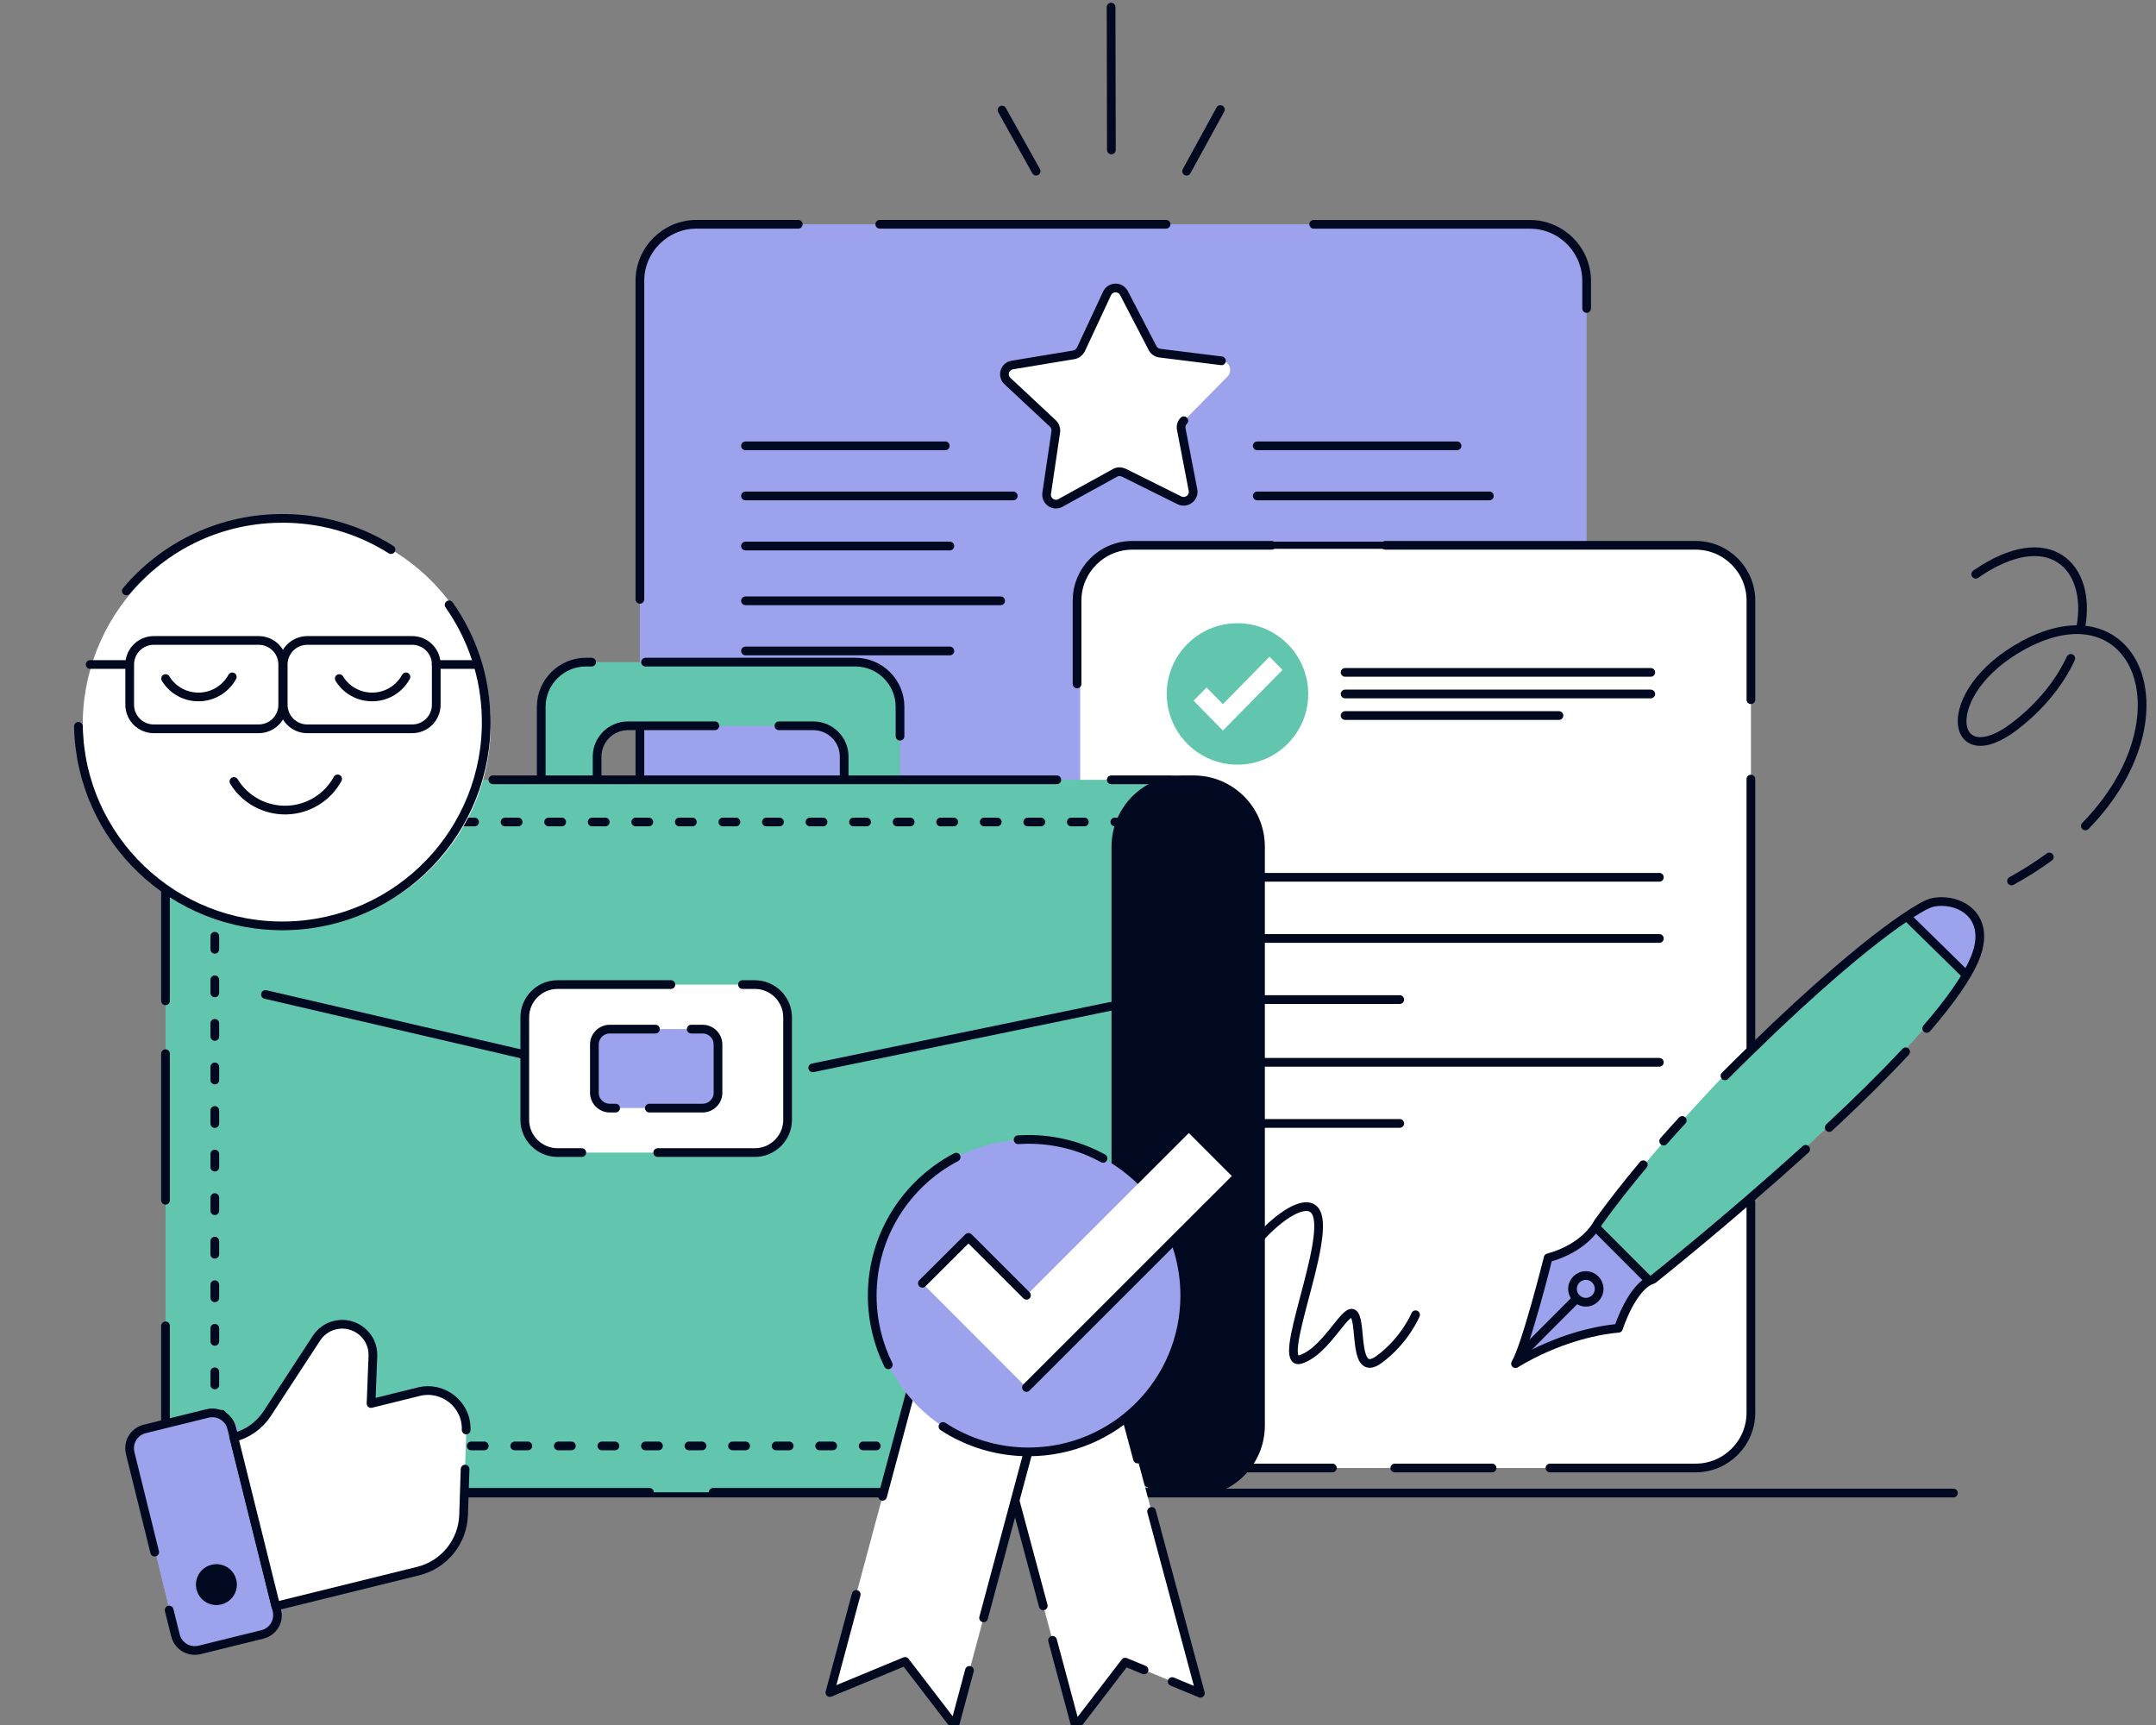 <svg width="495" height="396" viewBox="0 0 495 396" fill="none" xmlns="http://www.w3.org/2000/svg">
<rect x="0" y="0" width="495" height="396" fill="#808080" stroke="none"/>
<g clip-path="url(#clip0_1246_2657)">
<path d="M351.601 51.485H159.59C152.589 51.485 146.914 57.152 146.914 64.143V197.51C146.914 204.501 152.589 210.169 159.59 210.169H351.601C358.602 210.169 364.277 204.501 364.277 197.51V64.143C364.277 57.152 358.602 51.485 351.601 51.485Z" fill="#9CA3EC"/>
<path d="M267.724 51.485H201.986" stroke="#010920" stroke-width="2" stroke-linecap="round" stroke-linejoin="round"/>
<path d="M364.277 150.044V197.167C364.277 204.305 358.422 210.153 351.274 210.153H203.541" stroke="#010920" stroke-width="2" stroke-linecap="round" stroke-linejoin="round"/>
<path d="M146.914 164.368V197.183C146.914 204.321 152.77 210.169 159.918 210.169H203.181" stroke="#010920" stroke-width="2" stroke-linecap="round" stroke-linejoin="round"/>
<path d="M146.914 137.581V64.47C146.914 57.332 152.77 51.485 159.918 51.485H183.275" stroke="#010920" stroke-width="2" stroke-linecap="round" stroke-linejoin="round"/>
<path d="M364.277 70.808V64.487C364.277 57.349 358.422 51.501 351.274 51.501H301.615" stroke="#010920" stroke-width="2" stroke-linecap="round" stroke-linejoin="round"/>
<path d="M171.154 102.348H217.035" stroke="#010920" stroke-width="2" stroke-linecap="round" stroke-linejoin="round"/>
<path d="M171.154 125.347H218.081" stroke="#010920" stroke-width="2" stroke-linecap="round" stroke-linejoin="round"/>
<path d="M171.154 113.847H232.639" stroke="#010920" stroke-width="2" stroke-linecap="round" stroke-linejoin="round"/>
<path d="M171.154 149.439H218.081" stroke="#010920" stroke-width="2" stroke-linecap="round" stroke-linejoin="round"/>
<path d="M171.154 137.924H229.744" stroke="#010920" stroke-width="2" stroke-linecap="round" stroke-linejoin="round"/>
<path d="M288.645 102.348H334.525" stroke="#010920" stroke-width="2" stroke-linecap="round" stroke-linejoin="round"/>
<path d="M288.645 125.347H327.393" stroke="#010920" stroke-width="2" stroke-linecap="round" stroke-linejoin="round"/>
<path d="M288.645 113.847H341.951" stroke="#010920" stroke-width="2" stroke-linecap="round" stroke-linejoin="round"/>
<path d="M258.17 67.231L264.746 79.889C265.073 80.51 265.694 80.967 266.398 81.049L280.563 82.813C282.345 83.009 283.065 85.182 281.806 86.456L271.795 96.615C271.288 97.105 271.076 97.808 271.207 98.526L273.905 112.574C274.216 114.305 272.433 115.677 270.798 114.909L257.99 108.539C257.369 108.261 256.584 108.245 256.011 108.604L243.498 115.497C241.945 116.379 240.064 115.073 240.325 113.276L242.419 99.147C242.501 98.445 242.255 97.742 241.765 97.285L231.313 87.517C230.021 86.309 230.642 84.136 232.441 83.842L246.541 81.507C247.261 81.376 247.817 80.918 248.16 80.298L254.196 67.378C255.046 65.679 257.369 65.63 258.187 67.214L258.17 67.231Z" fill="white"/>
<path d="M271.796 96.583C271.289 97.073 271.076 97.775 271.207 98.494L273.906 112.525C274.217 114.256 272.434 115.628 270.798 114.86L257.975 108.49C257.353 108.212 256.568 108.196 255.996 108.555L243.483 115.448C241.929 116.33 240.048 115.024 240.31 113.227L242.403 99.098C242.485 98.396 242.24 97.693 241.749 97.236L231.297 87.468C230.005 86.26 230.627 84.087 232.426 83.793L246.525 81.457C247.245 81.327 247.801 80.869 248.145 80.265L254.18 67.345C254.949 65.728 257.19 65.711 258.04 67.247L264.616 79.906C264.943 80.526 265.564 80.984 266.268 81.065L280.432 82.829" stroke="#010920" stroke-width="2" stroke-linecap="round" stroke-linejoin="round"/>
<path d="M448.5 342.751H33.203" stroke="#010920" stroke-width="2" stroke-linecap="round" stroke-linejoin="round"/>
<path d="M256.57 125.837V165.675" stroke="#010920" stroke-width="2" stroke-linecap="round" stroke-linejoin="round"/>
<path d="M255.096 1.633L255.161 34.416" stroke="#010920" stroke-width="2" stroke-linecap="round" stroke-linejoin="round"/>
<path d="M280.189 25.154L272.436 39.299" stroke="#010920" stroke-width="2" stroke-linecap="round" stroke-linejoin="round"/>
<path d="M230.055 25.269L237.89 39.299" stroke="#010920" stroke-width="2" stroke-linecap="round" stroke-linejoin="round"/>
<path d="M402 324.629V138.371C402 131.539 396.47 126 389.649 126L260.351 126C253.53 126 248 131.539 248 138.371V324.629C248 331.461 253.53 337 260.351 337H389.649C396.47 337 402 331.461 402 324.629Z" fill="white"/>
<path d="M401.99 242.917V178.851" stroke="#010920" stroke-width="2" stroke-linecap="round" stroke-linejoin="round"/>
<path d="M342.567 337H320.238" stroke="#010920" stroke-width="2" stroke-linecap="round" stroke-linejoin="round"/>
<path d="M305.9 337H259.955C252.987 337 247.285 331.293 247.285 324.318V180.363" stroke="#010920" stroke-width="2" stroke-linecap="round" stroke-linejoin="round"/>
<path d="M291.943 125.185H259.955C252.987 125.185 247.285 130.892 247.285 137.868V157.008" stroke="#010920" stroke-width="2" stroke-linecap="round" stroke-linejoin="round"/>
<path d="M318.053 125.185H389.328C396.297 125.185 401.998 130.892 401.998 137.868V160.628" stroke="#010920" stroke-width="2" stroke-linecap="round" stroke-linejoin="round"/>
<path d="M355.861 337H389.321C396.289 337 401.991 331.293 401.991 324.318V275.92" stroke="#010920" stroke-width="2" stroke-linecap="round" stroke-linejoin="round"/>
<path d="M308.822 154.354H379.006" stroke="#010920" stroke-width="2" stroke-linecap="round" stroke-linejoin="round"/>
<path d="M308.822 164.264H357.923" stroke="#010920" stroke-width="2" stroke-linecap="round" stroke-linejoin="round"/>
<path d="M308.822 159.314H379.006" stroke="#010920" stroke-width="2" stroke-linecap="round" stroke-linejoin="round"/>
<path d="M284.117 175.538C293.085 175.538 300.359 168.268 300.359 159.303C300.359 150.339 293.085 143.069 284.117 143.069C275.149 143.069 267.875 150.339 267.875 159.303C267.875 168.268 275.149 175.538 284.117 175.538Z" fill="#62C5AE"/>
<path d="M280.772 167.717L274.037 160.854L277.019 157.829L280.772 161.646L291.468 150.757L294.45 153.793L280.772 167.717Z" fill="white"/>
<path d="M275.873 201.396H380.976" stroke="#010920" stroke-width="2" stroke-linecap="round" stroke-linejoin="round"/>
<path d="M275.873 229.468H321.372" stroke="#010920" stroke-width="2" stroke-linecap="round" stroke-linejoin="round"/>
<path d="M275.873 215.437H380.976" stroke="#010920" stroke-width="2" stroke-linecap="round" stroke-linejoin="round"/>
<path d="M275.873 257.899H321.372" stroke="#010920" stroke-width="2" stroke-linecap="round" stroke-linejoin="round"/>
<path d="M275.873 243.868H380.976" stroke="#010920" stroke-width="2" stroke-linecap="round" stroke-linejoin="round"/>
<path d="M288.505 312.501C288.505 312.501 281.645 308.138 281.03 300.95C280.152 290.704 298.624 271.954 302.137 278.272C305.66 284.589 292.467 314.03 298.614 312.066C304.772 310.102 309.172 299.421 310.929 301.82C312.685 304.22 310.704 316.429 316.647 312.066C322.58 307.703 325 301.82 325 301.82" stroke="#010920" stroke-width="2" stroke-linecap="round" stroke-linejoin="round"/>
<path d="M366.327 282.278C366.327 282.278 362.327 286.583 356.687 288.215L349.125 310.923C349.125 310.923 367.064 303.946 371.588 304.908C371.588 304.908 374.627 294.443 378.48 293.705L366.327 282.278Z" fill="#9CA3EC"/>
<path d="M437.939 210.151C437.939 210.151 445.793 203.174 452.472 209.558C457.325 214.203 452.171 223.512 452.171 223.512L437.939 210.151Z" fill="#9CA3EC"/>
<path d="M366.482 281.238C366.482 281.238 400.138 235.531 437.648 210.899C437.648 210.899 438.095 209.413 444.618 216.836C451.141 224.26 452.18 223.511 449.656 226.776C447.132 230.041 427.125 255.858 378.491 293.705L366.482 281.238Z" fill="#62C5AE"/>
<path d="M350.357 309.767L361.948 298.155" stroke="#010920" stroke-width="2" stroke-linecap="round" stroke-linejoin="round"/>
<path d="M366.578 281.928L378.062 293.423" stroke="#010920" stroke-width="2" stroke-linecap="round" stroke-linejoin="round"/>
<path d="M364.093 298.942C365.782 298.942 367.151 297.572 367.151 295.882C367.151 294.191 365.782 292.821 364.093 292.821C362.404 292.821 361.035 294.191 361.035 295.882C361.035 297.572 362.404 298.942 364.093 298.942Z" stroke="#010920" stroke-width="2" stroke-linecap="round" stroke-linejoin="round"/>
<path d="M381.965 261.951C383.372 260.357 384.79 258.773 386.226 257.219" stroke="#010920" stroke-width="2" stroke-linecap="round" stroke-linejoin="round"/>
<path d="M396.041 246.977C412.893 230.08 424.096 220.664 430.532 215.651C432.823 213.863 440.938 207.693 443.812 207.148C449.888 206.002 457.363 210.287 453.471 219.916C451.675 224.347 447.646 229.954 442.355 236.085" stroke="#010920" stroke-width="2" stroke-linecap="round" stroke-linejoin="round"/>
<path d="M377.285 267.383C373.664 271.706 370.17 276.137 366.918 280.646C366.918 280.646 364.316 286.34 355.443 288.759C355.443 288.759 350.405 308.941 347.949 313.051C347.949 313.051 358.53 306.123 371.587 304.918C371.587 304.918 374.703 295.124 379.489 293.715C379.489 293.715 396.652 280.092 414.562 263.836" stroke="#010920" stroke-width="2" stroke-linecap="round" stroke-linejoin="round"/>
<path d="M437.52 241.458C432.229 247.133 426.162 253.079 419.979 258.841" stroke="#010920" stroke-width="2" stroke-linecap="round" stroke-linejoin="round"/>
<path d="M451.071 223.463L438.141 210.773" stroke="#010920" stroke-width="2" stroke-linecap="round" stroke-linejoin="round"/>
<path d="M477.748 143.912C480.262 130.056 470.506 120.145 453.605 131.815" stroke="#010920" stroke-width="2" stroke-linecap="round" stroke-linejoin="round"/>
<path d="M478.789 189.61C503.096 164.696 490.544 133.943 464.47 148.158C444.589 158.993 447.686 178.154 462.597 166.688C468.771 161.937 472.964 156.466 475.44 151.141" stroke="#010920" stroke-width="2" stroke-linecap="round" stroke-linejoin="round"/>
<path d="M461.83 202.242C464.995 200.493 467.868 198.666 470.509 196.732" stroke="#010920" stroke-width="2" stroke-linecap="round" stroke-linejoin="round"/>
<path d="M137.088 195.84V173.675C137.088 169.804 140.262 166.619 144.155 166.619H186.763C190.64 166.619 193.83 169.788 193.83 173.675V195.84C193.83 195.84 207.978 195.84 206.653 195.84V162.241C206.653 156.606 202.041 152 196.398 152H134.537C128.894 152 124.281 156.606 124.281 162.241V195.84C124.281 195.971 137.317 196.069 137.317 196.069" fill="#62C5AE"/>
<path d="M206.638 195.84H193.815V173.675C193.815 169.804 190.641 166.619 186.749 166.619H178.832" stroke="#010920" stroke-width="2" stroke-linecap="round" stroke-linejoin="round"/>
<path d="M206.637 195.84V180.323" stroke="#010920" stroke-width="2" stroke-linecap="round" stroke-linejoin="round"/>
<path d="M206.637 195.84C206.719 195.84 206.751 195.84 206.719 195.84" stroke="#010920" stroke-width="2" stroke-linecap="round" stroke-linejoin="round"/>
<path d="M148.211 152H196.381C202.024 152 206.637 156.606 206.637 162.241V169.004" stroke="#010920" stroke-width="2" stroke-linecap="round" stroke-linejoin="round"/>
<path d="M135.83 152H134.521C128.878 152 124.266 156.606 124.266 162.241V195.84C124.266 195.971 137.302 196.069 137.302 196.069" stroke="#010920" stroke-width="2" stroke-linecap="round" stroke-linejoin="round"/>
<path d="M137.09 195.84V173.675C137.09 169.804 140.263 166.619 144.156 166.619H164.127" stroke="#010920" stroke-width="2" stroke-linecap="round" stroke-linejoin="round"/>
<path d="M268.612 179.016H53.359C44.876 179.016 38 185.883 38 194.354V327.247C38 335.718 44.876 342.584 53.359 342.584H268.612C277.094 342.584 283.971 335.718 283.971 327.247V194.354C283.971 185.883 277.094 179.016 268.612 179.016Z" fill="#62C5AE"/>
<path d="M274.042 179.016H271.556C263.074 179.016 256.197 185.883 256.197 194.354V327.247C256.197 335.718 263.074 342.584 271.556 342.584H274.042C282.525 342.584 289.401 335.718 289.401 327.247V194.354C289.401 185.883 282.525 179.016 274.042 179.016Z" fill="#010920" stroke="#010920" stroke-width="2" stroke-linecap="round" stroke-linejoin="round"/>
<path d="M258.961 188.702H63.009C55.448 188.702 49.318 194.823 49.318 202.374V318.263C49.318 325.814 55.448 331.935 63.009 331.935H258.961C266.522 331.935 272.651 325.814 272.651 318.263V202.374C272.651 194.823 266.522 188.702 258.961 188.702Z" stroke="#010920" stroke-width="2" stroke-linecap="round" stroke-linejoin="round" stroke-dasharray="3 7"/>
<path d="M60.949 228.296L124.053 242.964" stroke="#010920" stroke-width="2" stroke-linecap="round" stroke-linejoin="round"/>
<path d="M268.186 228.296L186.6 245.136" stroke="#010920" stroke-width="2" stroke-linecap="round" stroke-linejoin="round"/>
<path d="M283.971 243.241V194.354C283.971 185.909 277.053 179.016 268.613 179.016H255.135" stroke="#010920" stroke-width="2" stroke-linecap="round" stroke-linejoin="round"/>
<path d="M96.541 342.584H149.111" stroke="#010920" stroke-width="2" stroke-linecap="round" stroke-linejoin="round"/>
<path d="M38 275.534V241.886" stroke="#010920" stroke-width="2" stroke-linecap="round" stroke-linejoin="round"/>
<path d="M283.971 277.461V327.247C283.971 335.691 277.052 342.584 268.612 342.584H254.578" stroke="#010920" stroke-width="2" stroke-linecap="round" stroke-linejoin="round"/>
<path d="M59.378 179.016H53.359C44.903 179.016 38 185.926 38 194.354V229.75" stroke="#010920" stroke-width="2" stroke-linecap="round" stroke-linejoin="round"/>
<path d="M163.732 342.584H238.269" stroke="#010920" stroke-width="2" stroke-linecap="round" stroke-linejoin="round"/>
<path d="M84.666 342.584H75.326" stroke="#010920" stroke-width="2" stroke-linecap="round" stroke-linejoin="round"/>
<path d="M100.138 179.016H90.275" stroke="#010920" stroke-width="2" stroke-linecap="round" stroke-linejoin="round"/>
<path d="M38 304.379V327.263C38 335.708 44.919 342.601 53.359 342.601H64.22" stroke="#010920" stroke-width="2" stroke-linecap="round" stroke-linejoin="round"/>
<path d="M242.637 179.016H113.158" stroke="#010920" stroke-width="2" stroke-linecap="round" stroke-linejoin="round"/>
<path d="M173.317 226.025H128.01C123.863 226.025 120.502 229.382 120.502 233.523V257.093C120.502 261.233 123.863 264.59 128.01 264.59H173.317C177.464 264.59 180.825 261.233 180.825 257.093V233.523C180.825 229.382 177.464 226.025 173.317 226.025Z" fill="white"/>
<path d="M170.472 226.025H173.318C177.44 226.025 180.826 229.407 180.826 233.523V257.093C180.826 261.209 177.44 264.59 173.318 264.59H151.008" stroke="#010920" stroke-width="2" stroke-linecap="round" stroke-linejoin="round"/>
<path d="M154.034 226.025H127.994C123.872 226.025 120.486 229.407 120.486 233.523V257.093C120.486 261.209 123.872 264.59 127.994 264.59H133.572" stroke="#010920" stroke-width="2" stroke-linecap="round" stroke-linejoin="round"/>
<path d="M140.001 254.365H161.297C163.248 254.365 164.83 252.785 164.83 250.837V239.762C164.83 237.814 163.248 236.234 161.297 236.234H140.001C138.05 236.234 136.468 237.814 136.468 239.762V250.837C136.468 252.785 138.05 254.365 140.001 254.365Z" fill="#9CA3EC"/>
<path d="M141.341 254.381H140C138.053 254.381 136.467 252.797 136.467 250.853V239.779C136.467 237.835 138.053 236.25 140 236.25H150.484" stroke="#010920" stroke-width="2" stroke-linecap="round" stroke-linejoin="round"/>
<path d="M149.078 254.381H161.313C163.259 254.381 164.846 252.797 164.846 250.853V239.779C164.846 237.835 163.259 236.25 161.313 236.25H158.696" stroke="#010920" stroke-width="2" stroke-linecap="round" stroke-linejoin="round"/>
<path d="M222.797 306.285L251.421 298.624L275.596 388.706L258.34 381.568L246.972 396.367L222.797 306.285Z" fill="white"/>
<path d="M241.656 376.57L246.972 396.367L258.34 381.568L262.658 383.348M239.53 368.648L222.797 306.285L251.421 298.624L261.169 334.935M269.119 386.027L271.278 386.926L275.596 388.706L264.392 346.973" stroke="#010920" stroke-width="2" stroke-linecap="round" stroke-linejoin="round"/>
<path d="M214.716 298.445L243.34 306.105L219.165 396.187L207.797 381.388L190.541 388.526L214.716 298.445Z" fill="white"/>
<path d="M202.629 343.494L214.716 298.445L243.34 306.105L225.822 371.408M196.577 366.018L190.541 388.543L207.797 381.405L219.165 396.203L222.584 383.463" stroke="#010920" stroke-width="2" stroke-linecap="round" stroke-linejoin="round"/>
<path d="M206.406 317.474C202.546 311.757 200.289 304.831 200.289 297.448C200.289 277.651 216.351 261.579 236.159 261.579C255.967 261.579 272.029 277.651 272.029 297.448C272.029 317.245 255.951 333.318 236.159 333.318C223.744 333.318 212.818 327.062 206.39 317.49L206.406 317.474Z" fill="#9CA3EC"/>
<path d="M266.68 278.566C270.066 284.054 272.012 290.506 272.012 297.432C272.012 317.229 255.934 333.301 236.142 333.301C228.896 333.301 222.141 331.161 216.498 327.47" stroke="#010920" stroke-width="2" stroke-linecap="round" stroke-linejoin="round"/>
<path d="M233.754 261.644C234.539 261.612 235.34 261.562 236.126 261.562C242.308 261.562 248.18 263.114 253.251 265.924" stroke="#010920" stroke-width="2" stroke-linecap="round" stroke-linejoin="round"/>
<path d="M203.952 313.308C201.581 308.523 200.256 303.116 200.256 297.432C200.256 283.63 208.074 271.641 219.524 265.646" stroke="#010920" stroke-width="2" stroke-linecap="round" stroke-linejoin="round"/>
<path d="M235.668 318.519L211.771 294.59L222.354 284.054L235.668 297.35L273.649 259.39L284.231 269.975L235.668 318.519Z" fill="white"/>
<path d="M211.771 294.59L222.354 284.054L235.668 297.35" stroke="#010920" stroke-width="2" stroke-linecap="round" stroke-linejoin="round"/>
<path d="M273.648 259.39L284.231 269.975L235.668 318.519" stroke="#010920" stroke-width="2" stroke-linecap="round" stroke-linejoin="round"/>
<path d="M67.02 213.079C92.88 212.426 113.309 190.963 112.655 165.139C112.001 139.315 90.508 118.914 64.648 119.567C38.788 120.221 18.359 141.683 19.013 167.507C19.668 193.331 41.16 213.732 67.02 213.079Z" fill="white"/>
<path d="M29.008 135.656C37.366 125.709 49.879 119.273 63.897 119.012C73.4 118.799 82.314 121.462 89.773 126.166" stroke="#010920" stroke-width="2" stroke-linecap="round" stroke-linejoin="round"/>
<path d="M103.103 138.857C108.288 146.208 111.429 155.159 111.625 164.845C112.149 190.652 91.605 212.017 65.761 212.54C39.918 213.063 18.523 192.547 18 166.739" stroke="#010920" stroke-width="2" stroke-linecap="round" stroke-linejoin="round"/>
<path d="M53.705 179.398C56.159 183.433 60.673 186.079 65.793 185.965C70.863 185.834 75.263 182.959 77.52 178.81" stroke="#010920" stroke-width="2" stroke-linecap="round" stroke-linejoin="round"/>
<path d="M38.02 155.779C39.59 158.377 42.501 160.075 45.789 159.994C49.044 159.912 51.874 158.066 53.329 155.387" stroke="#010920" stroke-width="2" stroke-linecap="round" stroke-linejoin="round"/>
<path d="M77.897 155.779C79.467 158.377 82.378 160.075 85.666 159.994C88.921 159.912 91.751 158.066 93.206 155.387" stroke="#010920" stroke-width="2" stroke-linecap="round" stroke-linejoin="round"/>
<path d="M59.383 147.024H35.306C32.253 147.024 29.777 149.496 29.777 152.545V161.79C29.777 164.839 32.253 167.311 35.306 167.311H59.383C62.436 167.311 64.911 164.839 64.911 161.79V152.545C64.911 149.496 62.436 147.024 59.383 147.024Z" stroke="#010920" stroke-width="2" stroke-linecap="round" stroke-linejoin="round"/>
<path d="M94.631 147.024H70.554C67.501 147.024 65.025 149.496 65.025 152.545V161.79C65.025 164.839 67.501 167.311 70.554 167.311H94.631C97.684 167.311 100.159 164.839 100.159 161.79V152.545C100.159 149.496 97.684 147.024 94.631 147.024Z" stroke="#010920" stroke-width="2" stroke-linecap="round" stroke-linejoin="round"/>
<path d="M100.143 152.545H108.959" stroke="#010920" stroke-width="2" stroke-linecap="round" stroke-linejoin="round"/>
<path d="M20.699 152.545H28.763" stroke="#010920" stroke-width="2" stroke-linecap="round" stroke-linejoin="round"/>
<path d="M64.646 368.684L54.888 328.861C54.119 325.724 50.95 323.803 47.808 324.571L34.685 327.778C31.544 328.545 29.62 331.71 30.389 334.847L40.147 374.671C40.916 377.808 44.085 379.728 47.227 378.961L60.35 375.754C63.491 374.986 65.415 371.821 64.646 368.684Z" fill="#9CA3EC"/>
<path d="M35.515 356.316L29.889 333.579C29.283 331.096 30.772 328.63 33.258 328.025L47.636 324.481C50.122 323.877 52.592 325.363 53.197 327.846L63.583 369.661C64.188 372.143 62.7 374.61 60.214 375.214L45.836 378.759C43.35 379.363 40.88 377.877 40.275 375.394L38.836 369.612" stroke="#010920" stroke-width="2" stroke-linecap="round" stroke-linejoin="round"/>
<path d="M53.719 330.018C56.827 329.267 59.559 327.307 61.325 324.644L72.693 307.249C73.674 305.746 75.196 304.668 76.897 304.26C81.444 303.133 85.844 306.677 85.648 311.365L85.222 322.243L96.181 319.532C101.808 318.143 107.255 322.505 107.058 328.32L106.42 347.839C106.224 353.964 101.955 359.24 96.018 360.71L63.304 368.746L53.703 330.035L53.719 330.018Z" fill="white"/>
<path d="M106.781 337.254L106.438 347.79C106.241 353.915 101.972 359.191 96.035 360.661L63.322 368.73L53.688 329.969C56.795 329.218 59.527 327.258 61.293 324.595L72.661 307.2C73.643 305.697 75.164 304.619 76.865 304.211C81.412 303.084 85.812 306.628 85.616 311.316L85.19 322.194L96.149 319.483C101.776 318.094 107.223 322.456 107.026 328.27" stroke="#010920" stroke-width="2" stroke-linecap="round" stroke-linejoin="round"/>
<path d="M50.825 368.321C53.344 367.701 54.881 365.152 54.243 362.637C53.622 360.122 51.07 358.586 48.551 359.223C46.032 359.844 44.495 362.392 45.133 364.907C45.754 367.423 48.306 368.958 50.825 368.321Z" fill="#010920"/>
</g>
<defs>
<clipPath id="clip0_1246_2657">
<rect width="495" height="396" fill="white"/>
</clipPath>
</defs>
</svg>
